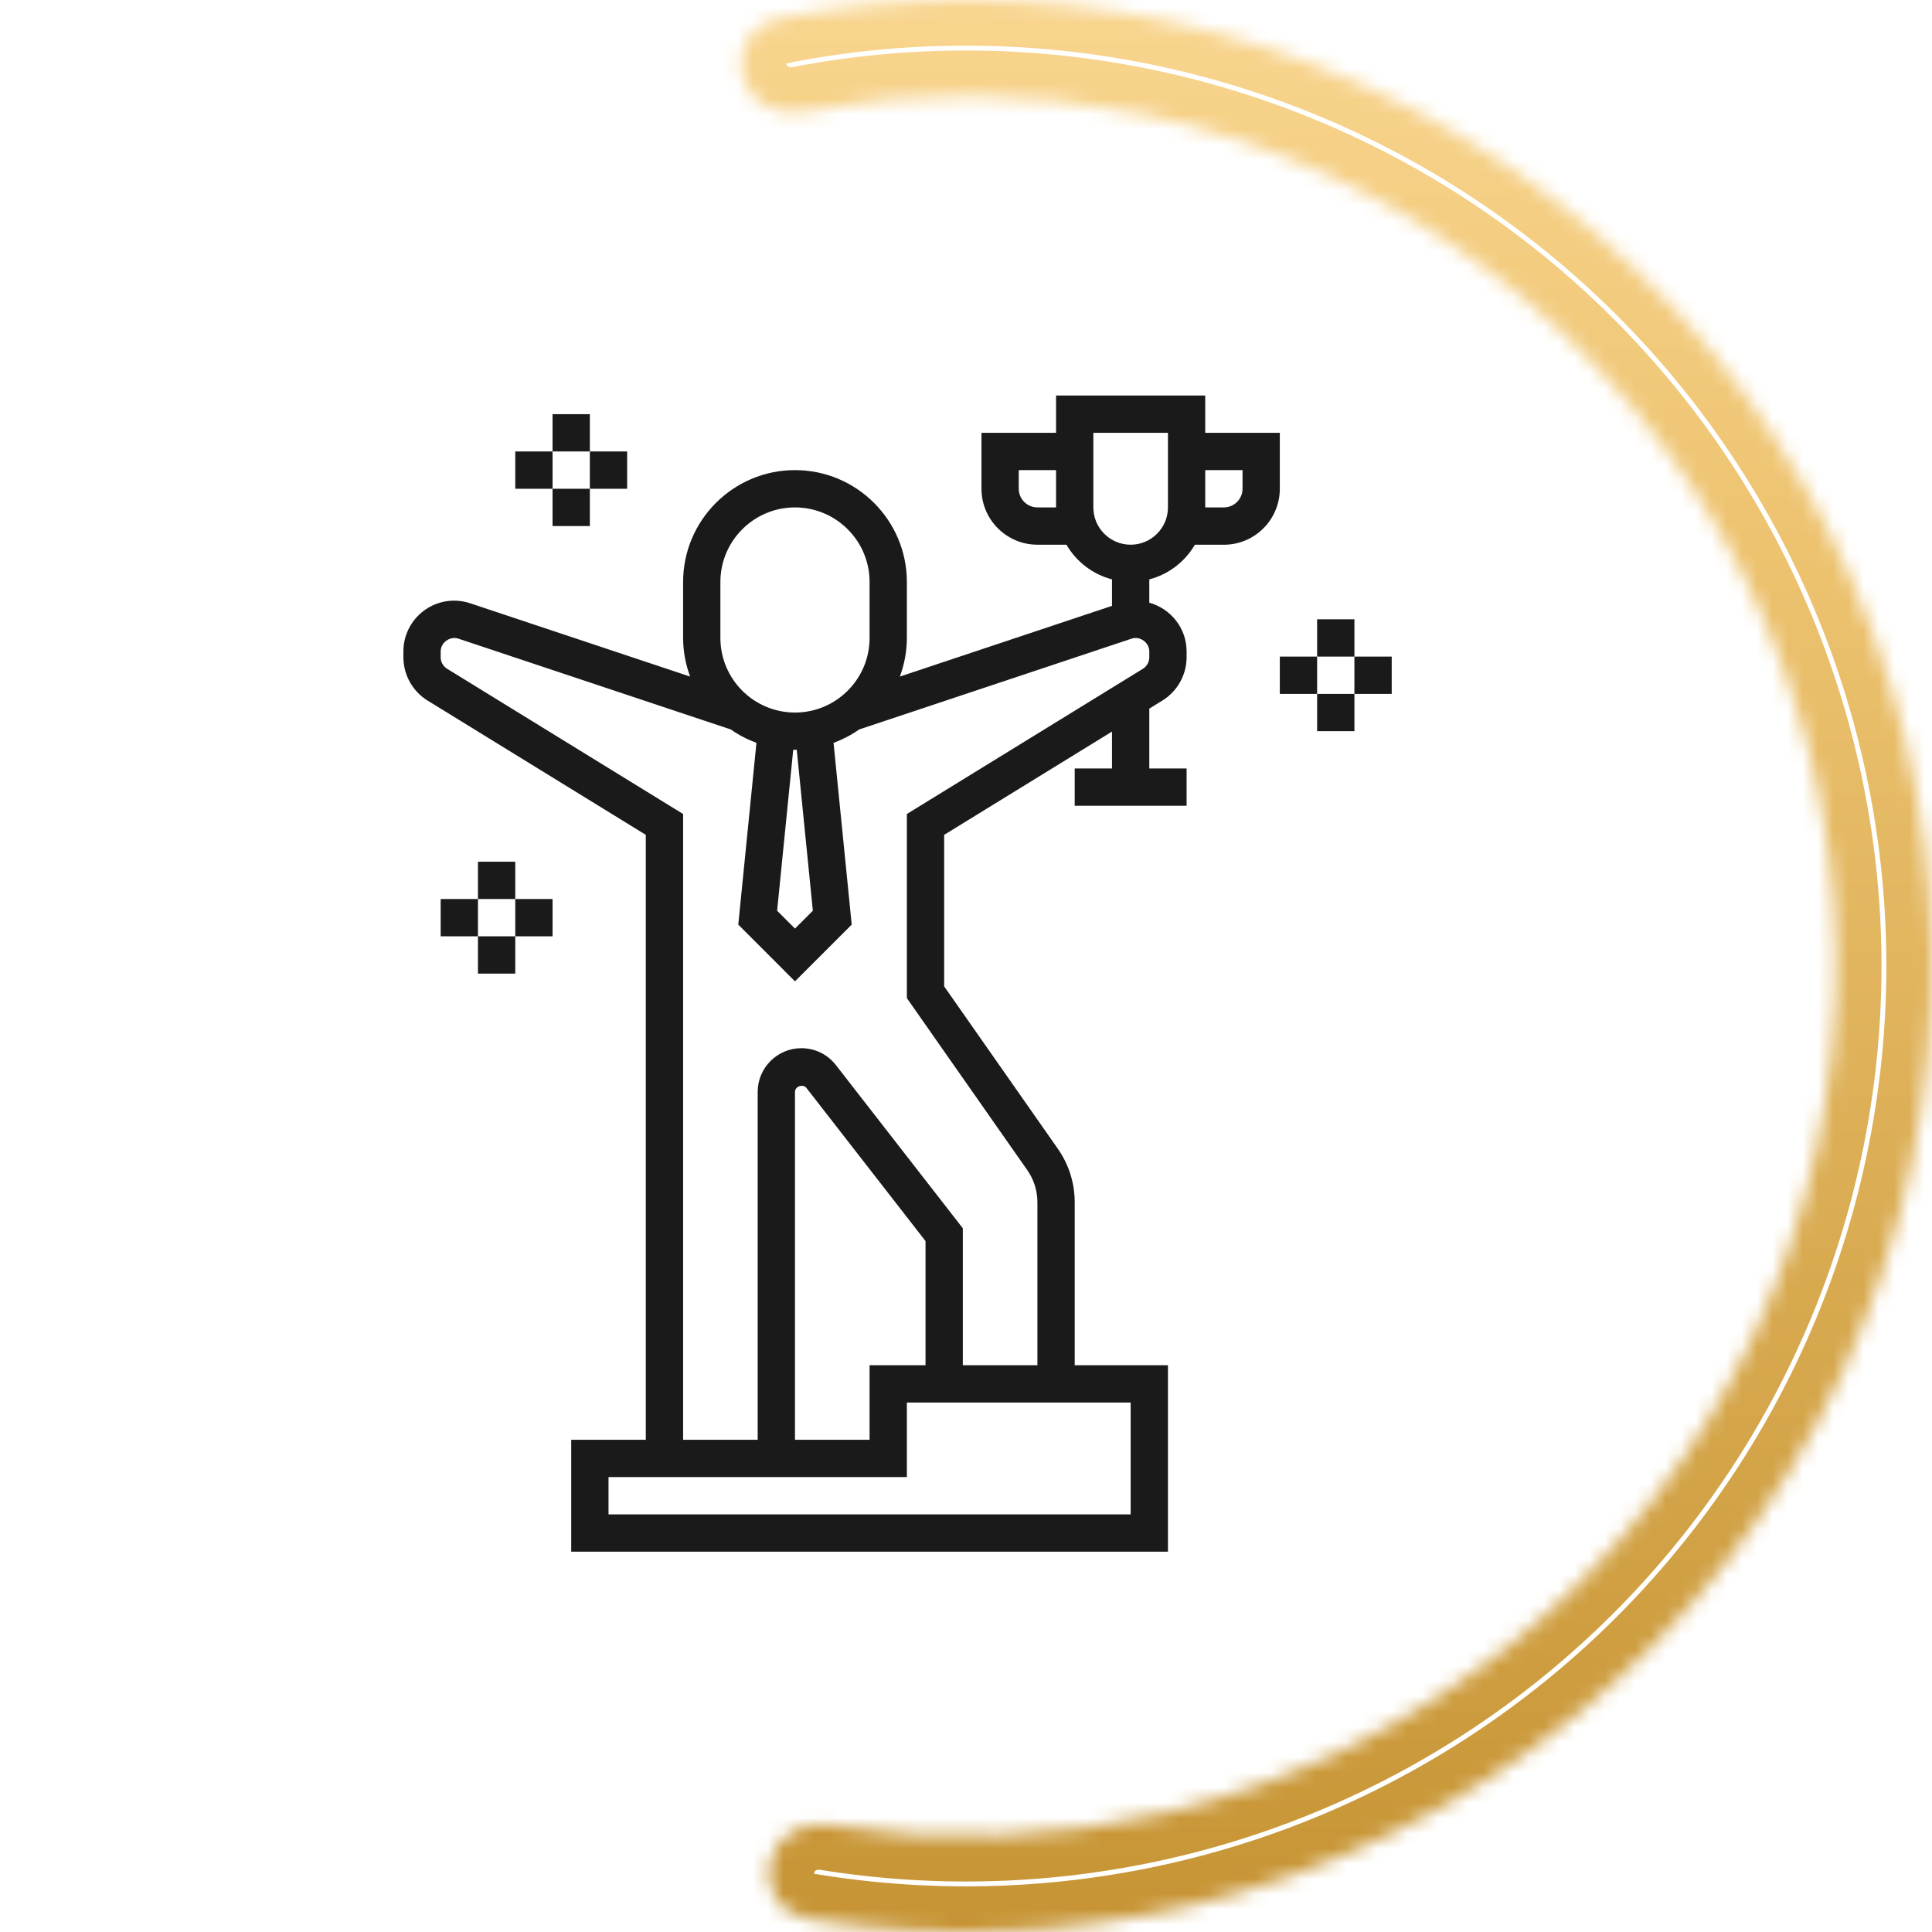 <?xml version="1.0" encoding="UTF-8"?> <svg xmlns="http://www.w3.org/2000/svg" width="127" height="127" viewBox="0 0 127 127" fill="none"> <mask id="path-1-inside-1" fill="white"> <path d="M50.594 122.444C50.221 124.149 51.299 125.841 53.02 126.129C61.402 127.532 69.991 127.239 78.277 125.257C87.588 123.029 96.275 118.724 103.688 112.665C111.101 106.605 117.047 98.948 121.083 90.266C125.119 81.584 127.139 72.102 126.993 62.529C126.846 52.956 124.537 43.54 120.238 34.985C115.938 26.431 109.76 18.959 102.166 13.129C94.571 7.299 85.756 3.262 76.381 1.32C68.039 -0.408 59.445 -0.438 51.11 1.22C49.398 1.561 48.372 3.286 48.797 4.978C49.223 6.671 50.938 7.689 52.651 7.358C60.06 5.926 67.69 5.973 75.099 7.508C83.541 9.257 91.479 12.892 98.318 18.142C105.156 23.392 110.72 30.12 114.591 37.823C118.463 45.526 120.542 54.005 120.674 62.626C120.806 71.246 118.987 79.784 115.353 87.603C111.718 95.421 106.364 102.316 99.689 107.772C93.013 113.228 85.191 117.104 76.806 119.111C69.447 120.872 61.823 121.152 54.374 119.948C52.651 119.669 50.967 120.739 50.594 122.444Z"></path> </mask> <path d="M50.594 122.444C50.221 124.149 51.299 125.841 53.02 126.129C61.402 127.532 69.991 127.239 78.277 125.257C87.588 123.029 96.275 118.724 103.688 112.665C111.101 106.605 117.047 98.948 121.083 90.266C125.119 81.584 127.139 72.102 126.993 62.529C126.846 52.956 124.537 43.54 120.238 34.985C115.938 26.431 109.76 18.959 102.166 13.129C94.571 7.299 85.756 3.262 76.381 1.32C68.039 -0.408 59.445 -0.438 51.11 1.22C49.398 1.561 48.372 3.286 48.797 4.978C49.223 6.671 50.938 7.689 52.651 7.358C60.06 5.926 67.69 5.973 75.099 7.508C83.541 9.257 91.479 12.892 98.318 18.142C105.156 23.392 110.72 30.12 114.591 37.823C118.463 45.526 120.542 54.005 120.674 62.626C120.806 71.246 118.987 79.784 115.353 87.603C111.718 95.421 106.364 102.316 99.689 107.772C93.013 113.228 85.191 117.104 76.806 119.111C69.447 120.872 61.823 121.152 54.374 119.948C52.651 119.669 50.967 120.739 50.594 122.444Z" stroke="url(#paint0_linear)" stroke-width="6" stroke-linecap="round" mask="url(#path-1-inside-1)"></path> <path d="M84.129 43.161H86.581V45.613H84.129V43.161Z" fill="#1A1A1A"></path> <path d="M84.129 28.452H79.226V26H69.42V28.452H64.517V32.129C64.517 34.156 66.167 35.806 68.194 35.806H70.102C70.751 36.921 71.819 37.752 73.097 38.084V39.826L59.153 44.474C59.445 43.681 59.613 42.829 59.613 41.935V38.258C59.613 34.202 56.315 30.903 52.258 30.903C48.202 30.903 44.904 34.202 44.904 38.258V41.935C44.904 42.829 45.072 43.681 45.365 44.474L30.907 39.656C30.566 39.541 30.211 39.484 29.852 39.484C28.014 39.484 26.517 40.981 26.517 42.819V43.209C26.517 44.359 27.125 45.448 28.104 46.049L42.452 54.879V94.645H37.549V102H76.775V89.742H70.646V79.03C70.646 77.766 70.263 76.55 69.538 75.515L62.065 64.84V54.879L73.097 48.09V50.516H70.646V52.968H78.001V50.516H75.549V46.58L76.413 46.048C77.392 45.446 78.001 44.359 78.001 43.209V42.819C78.001 41.288 76.957 40.009 75.549 39.618V38.085C76.827 37.753 77.894 36.922 78.544 35.808H80.452C82.479 35.808 84.129 34.157 84.129 32.13V28.452ZM68.194 33.355C67.519 33.355 66.968 32.804 66.968 32.129V30.903H69.42V33.355H68.194ZM47.355 38.258C47.355 35.554 49.554 33.355 52.258 33.355C54.963 33.355 57.162 35.554 57.162 38.258V41.935C57.162 44.64 54.963 46.839 52.258 46.839C49.554 46.839 47.355 44.64 47.355 41.935V38.258ZM53.433 59.867L52.258 61.041L51.084 59.867L52.143 49.284C52.181 49.285 52.219 49.29 52.258 49.29C52.298 49.29 52.336 49.285 52.374 49.284L53.433 59.867ZM74.323 99.548H40.001V97.097H59.613V92.194H74.323V99.548ZM60.839 89.742H57.162V94.645H52.258V71.775C52.258 71.412 52.789 71.23 53.011 71.516L60.839 81.582V89.742ZM75.549 43.209C75.549 43.514 75.388 43.801 75.129 43.962L59.613 53.508V65.612L67.53 76.92C67.964 77.541 68.194 78.271 68.194 79.03V89.742H63.291V80.741L54.947 70.012C54.399 69.308 53.572 68.903 52.679 68.903C51.095 68.903 49.807 70.191 49.807 71.775V94.645H44.904V53.508L29.388 43.96C29.129 43.801 28.968 43.513 28.968 43.209V42.819C28.968 42.237 29.58 41.798 30.132 41.981L48.039 47.951C48.557 48.315 49.122 48.609 49.725 48.831L48.531 60.779L52.258 64.508L55.987 60.779L54.793 48.831C55.395 48.609 55.962 48.313 56.479 47.951L74.386 41.981C74.937 41.796 75.549 42.237 75.549 42.819V43.209ZM76.775 33.355C76.775 34.707 75.675 35.806 74.323 35.806C72.971 35.806 71.871 34.707 71.871 33.355V28.452H76.775V33.355ZM81.678 32.129C81.678 32.804 81.127 33.355 80.452 33.355H79.226V30.903H81.678V32.129Z" fill="#1A1A1A"></path> <path d="M86.581 40.709H89.033V43.161H86.581V40.709Z" fill="#1A1A1A"></path> <path d="M86.581 45.613H89.033V48.064H86.581V45.613Z" fill="#1A1A1A"></path> <path d="M89.032 43.161H91.484V45.613H89.032V43.161Z" fill="#1A1A1A"></path> <path d="M31.419 56.645H33.871V59.097H31.419V56.645Z" fill="#1A1A1A"></path> <path d="M28.968 59.097H31.419V61.548H28.968V59.097Z" fill="#1A1A1A"></path> <path d="M31.419 61.548H33.871V64H31.419V61.548Z" fill="#1A1A1A"></path> <path d="M33.871 59.097H36.323V61.548H33.871V59.097Z" fill="#1A1A1A"></path> <path d="M36.322 27.226H38.774V29.677H36.322V27.226Z" fill="#1A1A1A"></path> <path d="M33.871 29.677H36.323V32.129H33.871V29.677Z" fill="#1A1A1A"></path> <path d="M36.322 32.129H38.774V34.581H36.322V32.129Z" fill="#1A1A1A"></path> <path d="M38.774 29.677H41.226V32.129H38.774V29.677Z" fill="#1A1A1A"></path> <defs> <linearGradient id="paint0_linear" x1="63.5" y1="-20.053" x2="63.5" y2="127" gradientUnits="userSpaceOnUse"> <stop stop-color="#FFDFA0"></stop> <stop offset="0.38" stop-color="#EDC370"></stop> <stop offset="1" stop-color="#C69434"></stop> </linearGradient> </defs> </svg> 